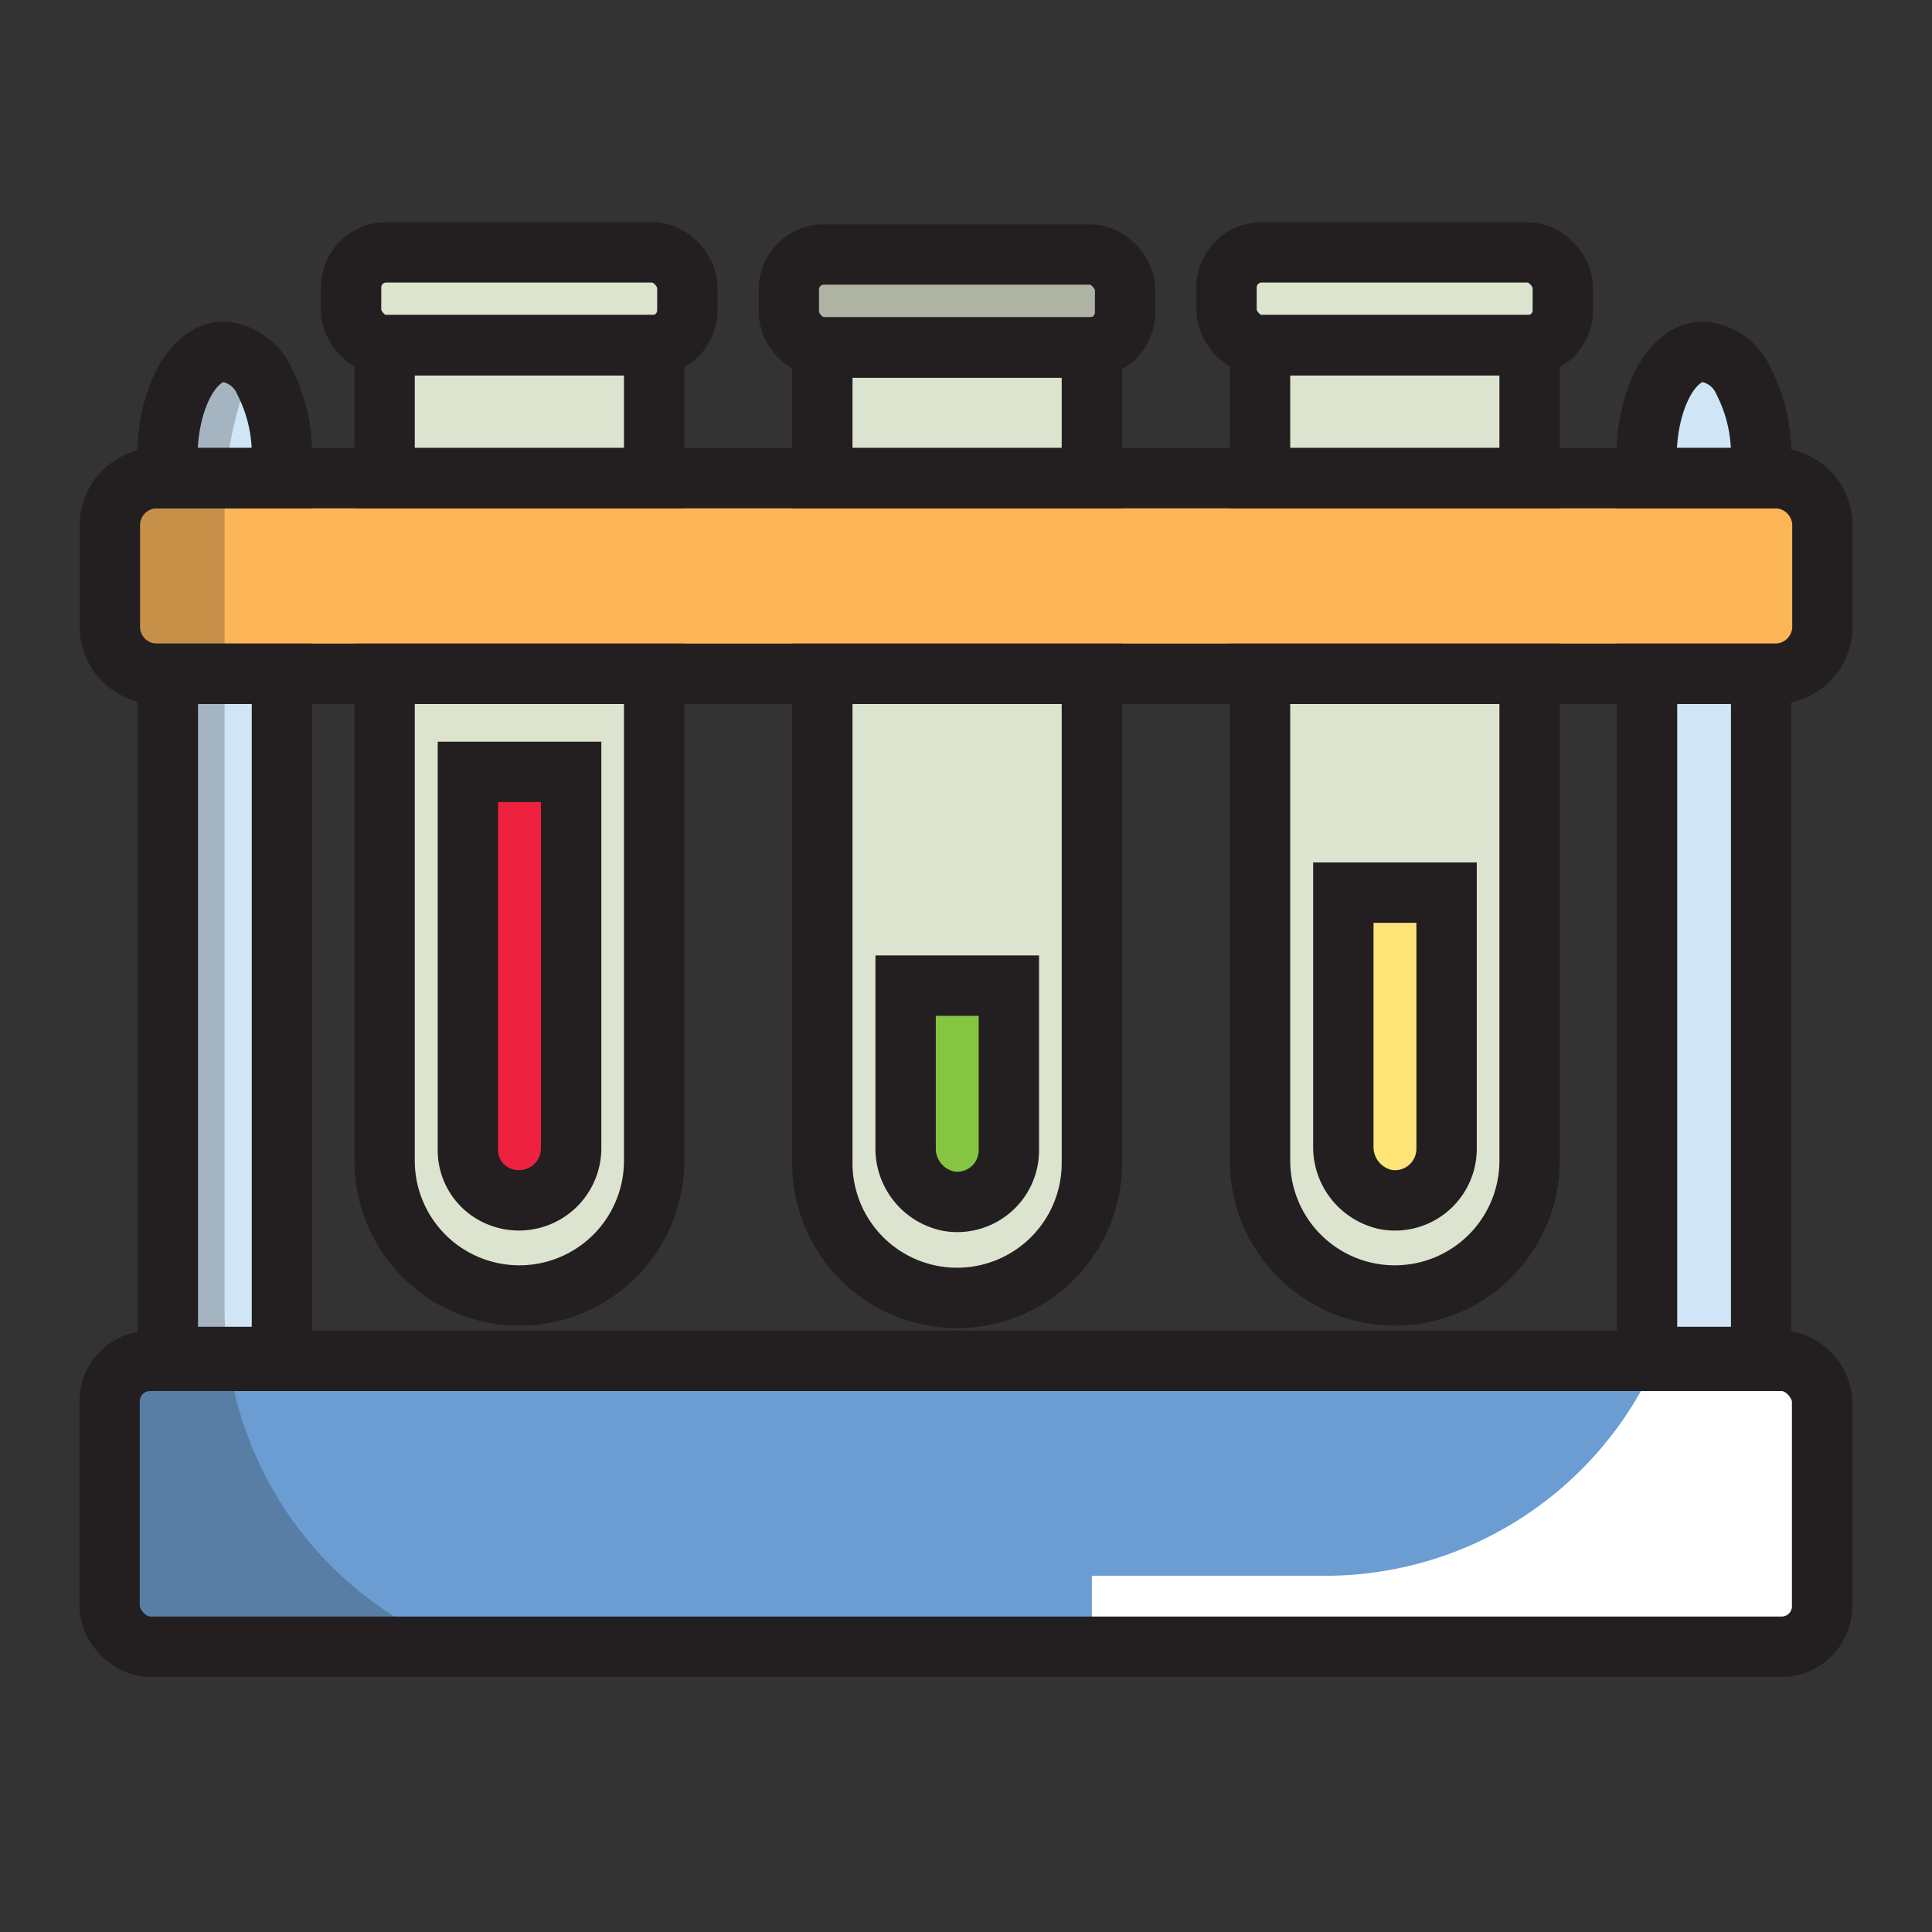 <svg xmlns="http://www.w3.org/2000/svg" viewBox="0 0 64 64"><rect x="0" y="0" width="64" height="64" fill="#333333" stroke="none"/><defs><style>.cls-1{isolation:isolate;}.cls-2{fill:#d0e6f7;}.cls-3{fill:#6b9dd3;}.cls-4{fill:#fcb557;}.cls-5{fill:#dce4cf;}.cls-6{fill:#ffe477;}.cls-7{fill:#86c541;}.cls-8{fill:#ee223f;}.cls-9{opacity:0.25;mix-blend-mode:multiply;}.cls-10{fill:#231f20;}.cls-11{mix-blend-mode:overlay;}.cls-12{fill:#fff;}.cls-13{fill:none;stroke:#231f20;stroke-miterlimit:10;stroke-width:2px;}</style></defs><title>Icon Color6</title><g class="cls-1"><g id="Color"><path class="cls-2" d="M9.34,15.2v.64H5.54V15.2c0-2,.85-3.55,1.89-3.55a1.66,1.66,0,0,1,1.34,1A5.34,5.34,0,0,1,9.34,15.2Z"></path><path class="cls-2" d="M9.34,22.32V44.86s0,.09,0,.09H5.56s0,0,0,0V22.32Z"></path><path class="cls-2" d="M58.34,15.2v.64h-3.8V15.2c0-2,.85-3.55,1.89-3.55a1.66,1.66,0,0,1,1.34,1A5.34,5.34,0,0,1,58.34,15.2Z"></path><path class="cls-2" d="M58.34,22.32V44.86s0,.09,0,.09H54.56s0,0,0,0V22.32Z"></path><rect class="cls-3" x="3.63" y="45.08" width="56.73" height="9.47" rx="1.34" ry="1.34"></rect><path class="cls-4" d="M60.37,17.34v3.48a1.57,1.57,0,0,1-1.61,1.5H5.24a1.56,1.56,0,0,1-1.6-1.5V17.34a1.56,1.56,0,0,1,1.6-1.5H58.76A1.57,1.57,0,0,1,60.37,17.34Z"></path><path class="cls-5" d="M50.67,11.47v4.37H41.74V11.56a.13.13,0,0,1,.13-.13h8.77S50.67,11.45,50.67,11.47Z"></path><path class="cls-5" d="M41.74,22.32h8.93V38.45a4.46,4.46,0,1,1-8.93,0Z"></path><rect class="cls-5" x="40.63" y="8.36" width="11.14" height="3.08" rx="1.16" ry="1.16"></rect><path class="cls-6" d="M47.92,29.57H44.5v8.38a1.78,1.78,0,0,0,1.42,1.79,1.71,1.71,0,0,0,2-1.68Z"></path><path class="cls-5" d="M36.17,11.54v4.3H27.24V11.63a.12.12,0,0,1,.13-.12h8.77A0,0,0,0,1,36.17,11.54Z"></path><path class="cls-5" d="M27.24,22.32h8.93V38.53a4.46,4.46,0,0,1-8.93,0Z"></path><rect class="cls-5" x="26.13" y="8.43" width="11.14" height="3.08" rx="1.16" ry="1.16"></rect><path class="cls-7" d="M33.42,32.65H30V38a1.78,1.78,0,0,0,1.42,1.79,1.71,1.71,0,0,0,2-1.68Z"></path><path class="cls-5" d="M21.67,11.47v4.37H12.74V11.56a.13.13,0,0,1,.13-.13h8.77S21.67,11.45,21.67,11.47Z"></path><path class="cls-5" d="M12.74,22.32h8.93V38.45a4.46,4.46,0,1,1-8.93,0Z"></path><rect class="cls-5" x="11.63" y="8.36" width="11.14" height="3.08" rx="1.16" ry="1.16"></rect><path class="cls-8" d="M18.92,25.57H15.5V38.06a1.65,1.65,0,0,0,.84,1.48,1.73,1.73,0,0,0,2.58-1.49Z"></path></g><g id="Shadow" class="cls-9"><rect class="cls-10" x="26.14" y="8.43" width="11.14" height="3.08" rx="1.16" ry="1.16"></rect><path class="cls-10" d="M7.44,43.4V16.8a11.89,11.89,0,0,1,.94-4.65,1.31,1.31,0,0,0-.95-.5c-1,0-1.89,1.6-1.89,3.55v.64h-.3a1.56,1.56,0,0,0-1.6,1.5v3.48a1.56,1.56,0,0,0,1.6,1.5h.3V44.9s0,0,0,0h2A11.92,11.92,0,0,1,7.44,43.4Z"></path><path class="cls-10" d="M7.57,45.08H5a1.34,1.34,0,0,0-1.34,1.34V53.2A1.34,1.34,0,0,0,5,54.54H15A12.05,12.05,0,0,1,7.57,45.08Z"></path></g><g id="Highlight" class="cls-11"><path class="cls-12" d="M59,45.08H54.86A12,12,0,0,1,43.92,52.2H36.17v2.35H59a1.34,1.34,0,0,0,1.34-1.34V46.42A1.34,1.34,0,0,0,59,45.08Z"></path></g><g id="Line"><path class="cls-13" d="M9.34,15.2v.64H5.54V15.2c0-2,.85-3.55,1.89-3.55a1.66,1.66,0,0,1,1.34,1A5.34,5.34,0,0,1,9.34,15.2Z"></path><path class="cls-13" d="M9.34,22.32V44.86s0,.09,0,.09H5.56s0,0,0,0V22.32Z"></path><path class="cls-13" d="M58.34,15.2v.64h-3.8V15.2c0-2,.85-3.55,1.89-3.55a1.66,1.66,0,0,1,1.34,1A5.34,5.34,0,0,1,58.34,15.2Z"></path><path class="cls-13" d="M58.34,22.32V44.86s0,.09,0,.09H54.56s0,0,0,0V22.32Z"></path><rect class="cls-13" x="3.63" y="45.08" width="56.73" height="9.47" rx="1.34" ry="1.34"></rect><path class="cls-13" d="M60.37,17.34v3.48a1.57,1.57,0,0,1-1.61,1.5H5.24a1.56,1.56,0,0,1-1.6-1.5V17.34a1.56,1.56,0,0,1,1.6-1.5H58.76A1.57,1.57,0,0,1,60.37,17.34Z"></path><path class="cls-13" d="M50.67,11.47v4.37H41.74V11.56a.13.13,0,0,1,.13-.13h8.77S50.67,11.45,50.67,11.47Z"></path><path class="cls-13" d="M41.74,22.32h8.93V38.45a4.46,4.46,0,1,1-8.93,0Z"></path><rect class="cls-13" x="40.63" y="8.36" width="11.14" height="3.08" rx="1.16" ry="1.16"></rect><path class="cls-13" d="M47.92,29.57H44.5v8.38a1.78,1.78,0,0,0,1.42,1.79,1.71,1.71,0,0,0,2-1.68Z"></path><path class="cls-13" d="M36.17,11.54v4.3H27.24V11.63a.12.12,0,0,1,.13-.12h8.77A0,0,0,0,1,36.17,11.54Z"></path><path class="cls-13" d="M27.24,22.32h8.93V38.53a4.46,4.46,0,0,1-8.93,0Z"></path><rect class="cls-13" x="26.13" y="8.43" width="11.14" height="3.08" rx="1.16" ry="1.16"></rect><path class="cls-13" d="M33.42,32.65H30V38a1.78,1.78,0,0,0,1.42,1.79,1.71,1.71,0,0,0,2-1.68Z"></path><path class="cls-13" d="M21.67,11.47v4.37H12.74V11.56a.13.13,0,0,1,.13-.13h8.77S21.67,11.45,21.67,11.47Z"></path><path class="cls-13" d="M12.74,22.32h8.93V38.45a4.46,4.46,0,1,1-8.93,0Z"></path><rect class="cls-13" x="11.63" y="8.36" width="11.14" height="3.08" rx="1.16" ry="1.16"></rect><path class="cls-13" d="M18.92,25.57H15.5V38.06a1.65,1.65,0,0,0,.84,1.48,1.73,1.73,0,0,0,2.58-1.49Z"></path></g></g></svg>